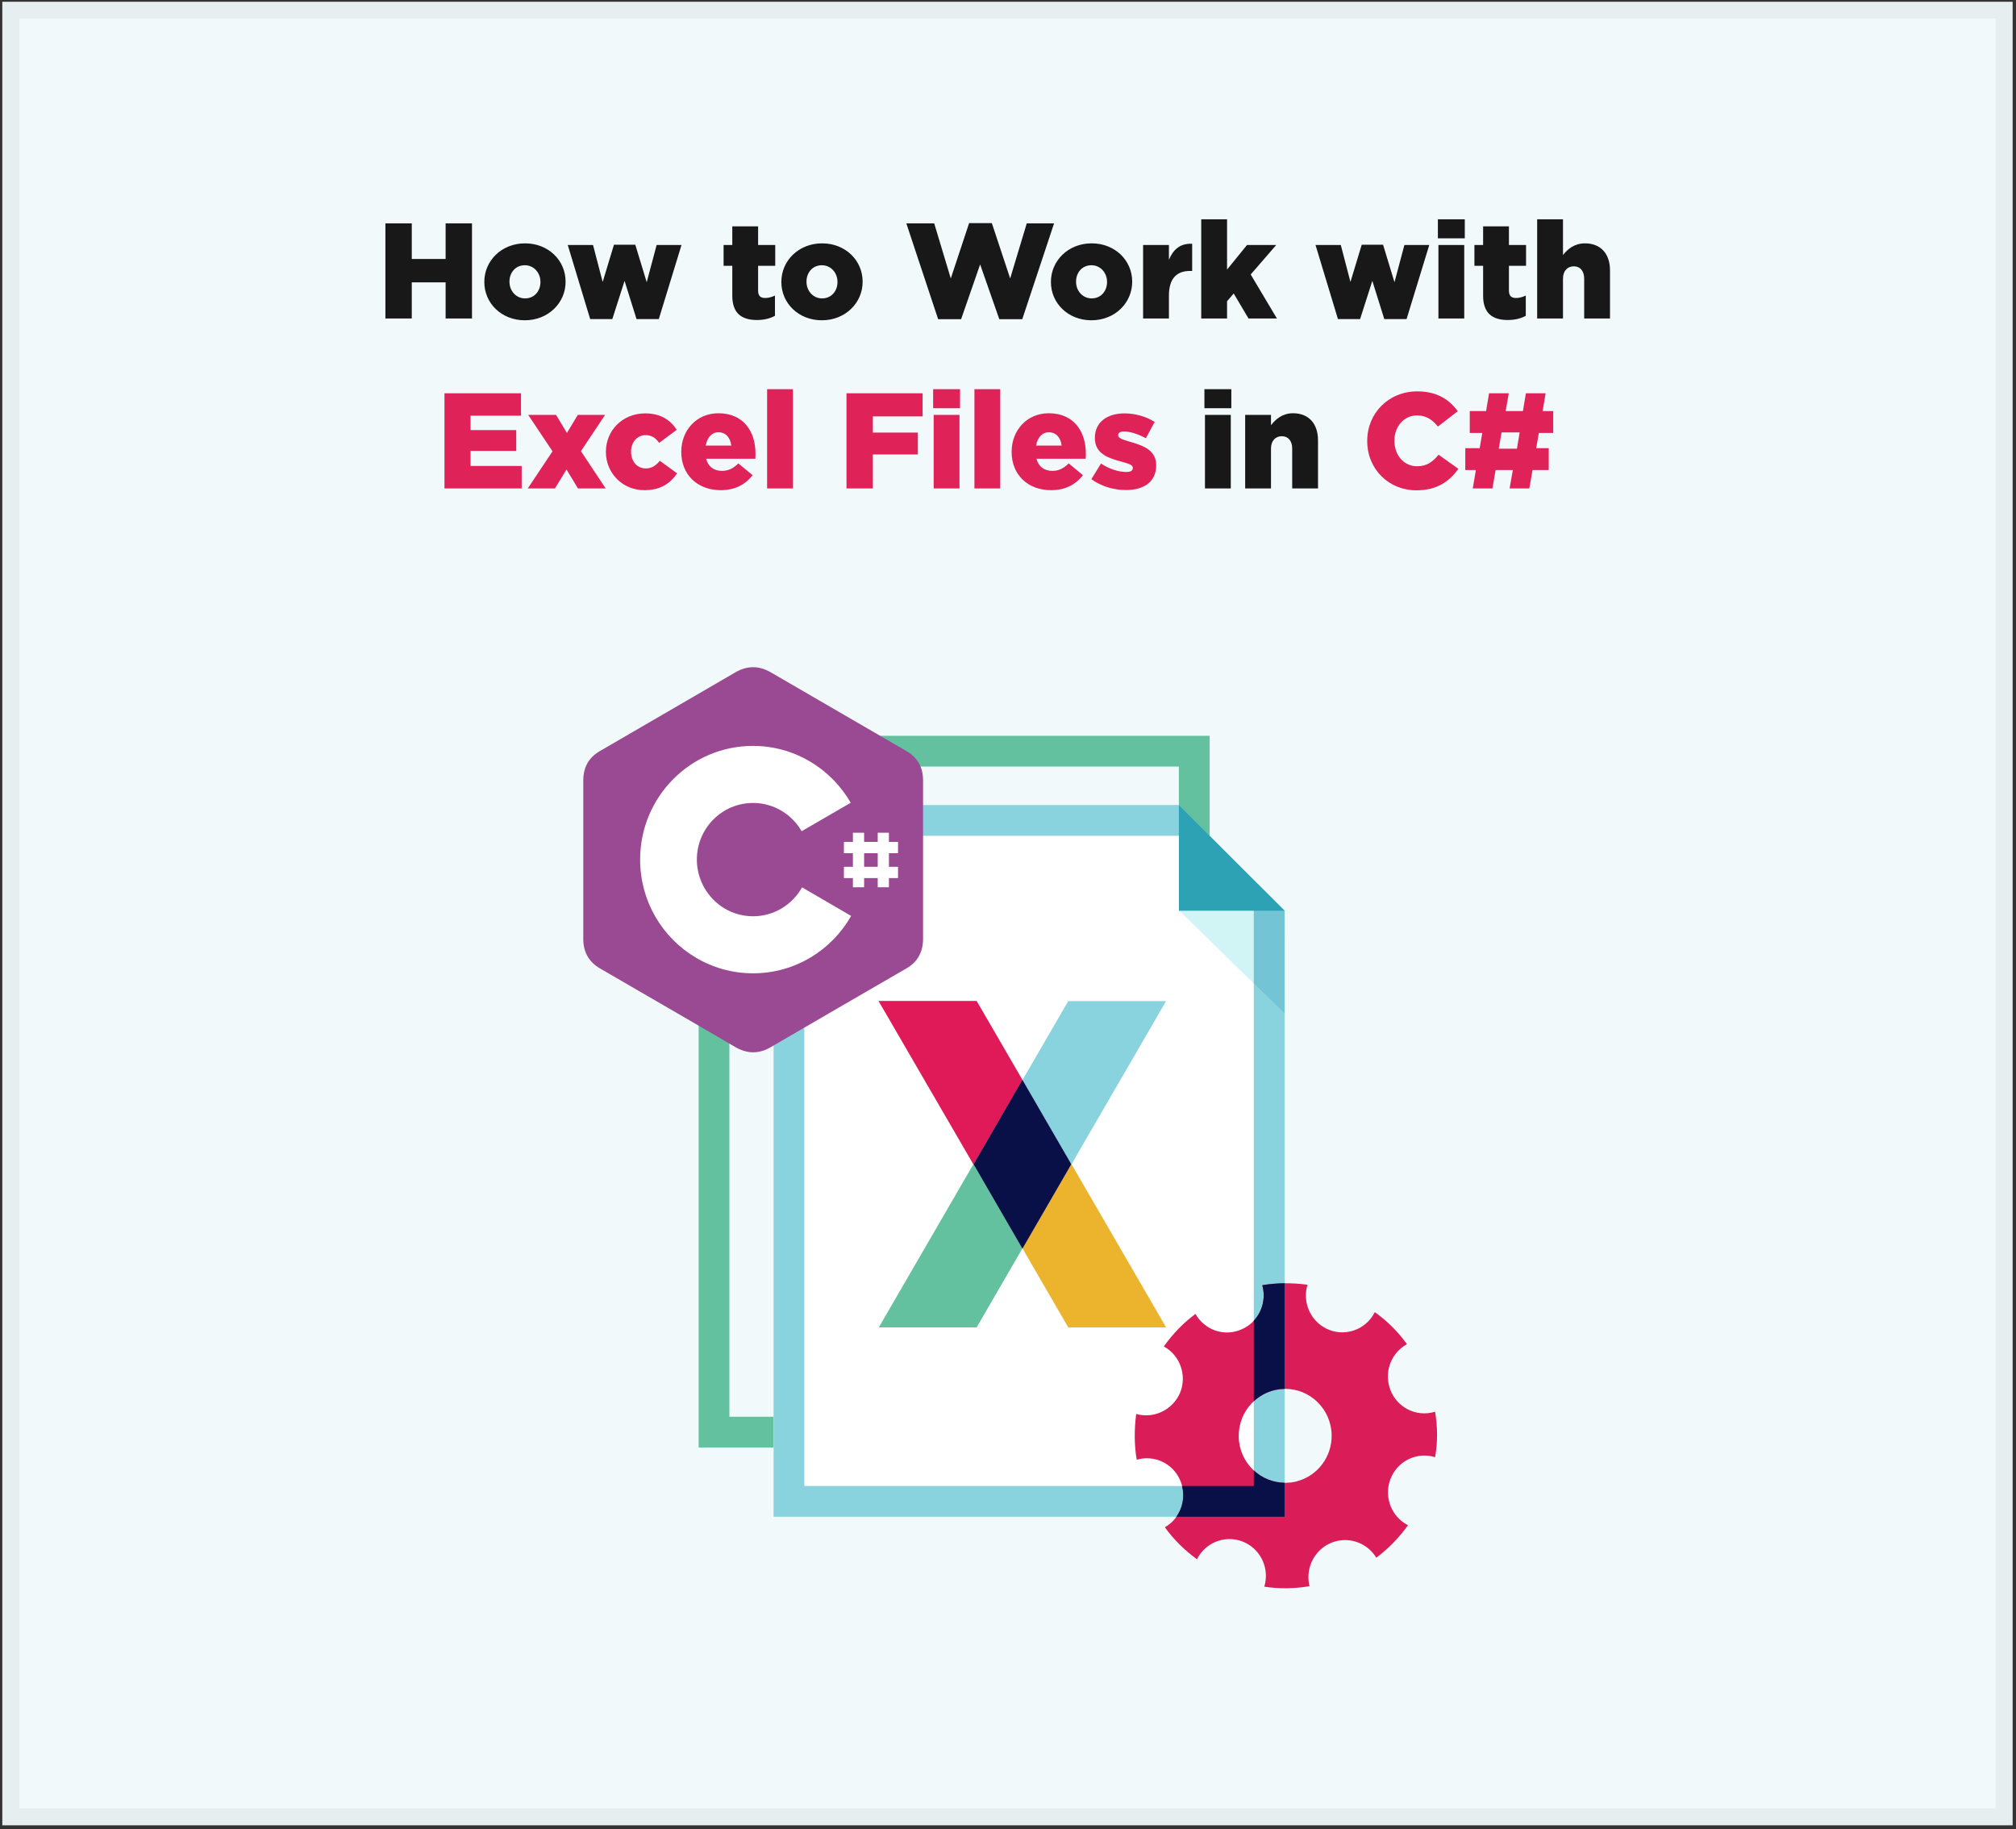 <svg width="356" height="323" viewBox="0 0 356 323" fill="none" xmlns="http://www.w3.org/2000/svg">
<rect x="0" y="0" width="356" height="323" fill="#333333" stroke="none"/>
<path d="M3.406 1.812H1.906V3.312V319.312V320.812H3.406H352.407H353.907V319.312V3.312V1.812H352.407H3.406Z" fill="#F1F9FB" stroke="#E7EEF0" stroke-width="3"/>
<path d="M68.058 56.243H72.714V49.859H78.69V56.243H83.346V39.443H78.69V45.731H72.714V39.443H68.058V56.243ZM92.676 56.555C96.852 56.555 99.876 53.459 99.876 49.763V49.715C99.876 46.019 96.876 42.971 92.724 42.971C88.548 42.971 85.524 46.067 85.524 49.763V49.811C85.524 53.507 88.524 56.555 92.676 56.555ZM92.724 52.691C91.116 52.691 89.964 51.347 89.964 49.763V49.715C89.964 48.155 91.02 46.835 92.676 46.835C94.284 46.835 95.436 48.179 95.436 49.763V49.811C95.436 51.371 94.38 52.691 92.724 52.691ZM104.217 56.339H108.129L110.289 49.595L112.401 56.339H116.337L120.345 43.259H115.953L114.201 49.835L112.185 43.211H108.417L106.425 49.787L104.721 43.259H100.257L104.217 56.339ZM133.681 56.507C134.953 56.507 136.033 56.219 136.849 55.763V52.187C136.297 52.451 135.721 52.619 135.121 52.619C134.281 52.619 133.873 52.235 133.873 51.323V46.931H136.897V43.259H133.873V39.971H129.313V43.259H127.777V46.931H129.313V52.211C129.313 55.307 130.945 56.507 133.681 56.507ZM145.129 56.555C149.305 56.555 152.329 53.459 152.329 49.763V49.715C152.329 46.019 149.329 42.971 145.177 42.971C141.001 42.971 137.977 46.067 137.977 49.763V49.811C137.977 53.507 140.977 56.555 145.129 56.555ZM145.177 52.691C143.569 52.691 142.417 51.347 142.417 49.763V49.715C142.417 48.155 143.473 46.835 145.129 46.835C146.737 46.835 147.889 48.179 147.889 49.763V49.811C147.889 51.371 146.833 52.691 145.177 52.691ZM165.664 56.363H169.72L173.08 46.691L176.464 56.363H180.52L186.135 39.443H181.312L178.384 49.163L175.144 39.395H171.136L167.896 49.163L164.968 39.443H160.048L165.664 56.363ZM192.731 56.555C196.907 56.555 199.931 53.459 199.931 49.763V49.715C199.931 46.019 196.931 42.971 192.779 42.971C188.603 42.971 185.579 46.067 185.579 49.763V49.811C185.579 53.507 188.579 56.555 192.731 56.555ZM192.779 52.691C191.171 52.691 190.019 51.347 190.019 49.763V49.715C190.019 48.155 191.075 46.835 192.731 46.835C194.339 46.835 195.491 48.179 195.491 49.763V49.811C195.491 51.371 194.435 52.691 192.779 52.691ZM201.857 56.243H206.417V52.211C206.417 49.211 207.761 47.843 210.137 47.843H210.521V43.043C208.361 42.947 207.161 44.099 206.417 45.875V43.259H201.857V56.243ZM212.122 56.243H216.682V53.195L217.858 51.827L220.474 56.243H225.49L220.858 48.467L225.37 43.259H220.21L216.682 47.603V38.723H212.122V56.243ZM236.264 56.339H240.176L242.336 49.595L244.448 56.339H248.384L252.392 43.259H248L246.248 49.835L244.232 43.211H240.464L238.472 49.787L236.768 43.259H232.304L236.264 56.339ZM253.912 42.083H258.664V38.723H253.912V42.083ZM254.008 56.243H258.568V43.259H254.008V56.243ZM266.267 56.507C267.539 56.507 268.619 56.219 269.435 55.763V52.187C268.883 52.451 268.307 52.619 267.707 52.619C266.867 52.619 266.459 52.235 266.459 51.323V46.931H269.483V43.259H266.459V39.971H261.899V43.259H260.363V46.931H261.899V52.211C261.899 55.307 263.531 56.507 266.267 56.507ZM271.443 56.243H276.003V49.211C276.003 47.795 276.819 47.027 277.923 47.027C279.003 47.027 279.747 47.795 279.747 49.211V56.243H284.307V47.747C284.307 44.795 282.651 42.971 279.891 42.971C278.043 42.971 276.843 43.955 276.003 45.035V38.723H271.443V56.243ZM212.685 72.083H217.437V68.723H212.685V72.083ZM212.781 86.243H217.341V73.259H212.781V86.243ZM219.88 86.243H224.44V79.211C224.44 77.795 225.256 77.027 226.36 77.027C227.44 77.027 228.184 77.795 228.184 79.211V86.243H232.744V77.747C232.744 74.795 231.088 72.971 228.328 72.971C226.48 72.971 225.28 74.003 224.44 75.083V73.259H219.88V86.243Z" fill="#181818"/>
<path d="M78.488 86.243H92.12V82.283H83.096V79.619H91.16V75.947H83.096V73.403H92V69.443H78.488V86.243ZM93.2 86.243H98L100.04 82.907L102.056 86.243H106.952L102.584 79.667L106.856 73.259H102.032L100.112 76.451L98.192 73.259H93.272L97.568 79.691L93.2 86.243ZM113.785 86.555C116.641 86.555 118.369 85.355 119.569 83.579L116.521 81.371C115.801 82.211 115.105 82.715 114.025 82.715C112.489 82.715 111.433 81.443 111.433 79.763V79.715C111.433 78.131 112.513 76.835 113.977 76.835C115.081 76.835 115.777 77.339 116.401 78.203L119.497 75.899C118.393 74.147 116.617 72.995 113.953 72.995C109.849 72.995 106.993 76.091 106.993 79.763V79.811C106.993 83.483 109.873 86.555 113.785 86.555ZM127.265 86.555C129.857 86.555 131.657 85.499 132.905 83.915L130.385 81.827C129.449 82.739 128.585 83.147 127.505 83.147C126.089 83.147 125.057 82.427 124.697 81.011H133.385C133.409 80.699 133.409 80.363 133.409 80.075C133.409 76.259 131.345 72.971 126.857 72.971C123.017 72.971 120.305 75.971 120.305 79.763V79.811C120.305 83.843 123.185 86.555 127.265 86.555ZM124.625 78.683C124.865 77.267 125.681 76.331 126.881 76.331C128.129 76.331 128.969 77.243 129.137 78.683H124.625ZM135.461 86.243H140.021V68.723H135.461V86.243ZM149.48 86.243H154.136V80.243H162.08V76.379H154.136V73.523H162.92V69.443H149.48V86.243ZM164.779 72.083H169.531V68.723H164.779V72.083ZM164.875 86.243H169.435V73.259H164.875V86.243ZM172.07 86.243H176.63V68.723H172.07V86.243ZM185.601 86.555C188.193 86.555 189.993 85.499 191.241 83.915L188.721 81.827C187.785 82.739 186.921 83.147 185.841 83.147C184.425 83.147 183.393 82.427 183.033 81.011H191.721C191.745 80.699 191.745 80.363 191.745 80.075C191.745 76.259 189.681 72.971 185.193 72.971C181.353 72.971 178.641 75.971 178.641 79.763V79.811C178.641 83.843 181.521 86.555 185.601 86.555ZM182.961 78.683C183.201 77.267 184.017 76.331 185.217 76.331C186.465 76.331 187.305 77.243 187.473 78.683H182.961ZM198.861 86.531C202.029 86.531 204.165 85.043 204.165 82.187V82.139C204.165 79.619 202.125 78.731 199.557 78.011C198.189 77.603 197.445 77.363 197.445 76.859V76.811C197.445 76.451 197.805 76.187 198.501 76.187C199.533 76.187 200.997 76.643 202.341 77.387L203.901 74.507C202.413 73.547 200.445 72.995 198.549 72.995C195.549 72.995 193.341 74.531 193.341 77.291V77.339C193.341 79.955 195.381 80.819 197.949 81.491C199.317 81.875 200.037 82.091 200.037 82.595V82.643C200.037 83.099 199.677 83.339 198.885 83.339C197.541 83.339 195.909 82.835 194.421 81.851L192.717 84.611C194.517 85.907 196.677 86.531 198.861 86.531ZM250.099 86.579C253.819 86.579 255.955 84.971 257.539 82.787L254.035 80.291C253.027 81.515 251.995 82.331 250.243 82.331C247.891 82.331 246.235 80.363 246.235 77.843V77.795C246.235 75.347 247.891 73.355 250.243 73.355C251.851 73.355 252.955 74.123 253.915 75.323L257.419 72.611C255.931 70.547 253.723 69.107 250.291 69.107C245.203 69.107 241.435 72.947 241.435 77.843V77.891C241.435 82.907 245.299 86.579 250.099 86.579ZM260.071 86.243H263.551L264.103 83.003H267.151L266.575 86.243H270.055L270.631 83.003H273.487V79.139H271.279L271.735 76.451H274.279V72.587H272.407L272.935 69.443H269.455L268.927 72.587H265.879L266.431 69.443H262.951L262.423 72.587H259.543V76.451H261.751L261.295 79.139H258.751V83.003H260.623L260.071 86.243ZM264.655 79.235L265.159 76.355H268.351L267.871 79.235H264.655Z" fill="#DF2358"/>
<path fill-rule="evenodd" clip-rule="evenodd" d="M194.947 255.597L123.371 255.596V129.922H213.608V229.844L213.609 236.935L194.947 255.597ZM128.802 135.356V250.164H195.419L208.176 239.061V135.356H128.802Z" fill="#63C1A0"/>
<path fill-rule="evenodd" clip-rule="evenodd" d="M203.349 142.204H136.593V266.737H226.926V165.684L203.349 142.204Z" fill="white"/>
<path fill-rule="evenodd" clip-rule="evenodd" d="M208.176 142.152L136.6 142.153V267.827H226.837V167.905L226.838 160.814L208.176 142.152ZM142.031 262.393V147.585H208.648L221.405 158.688V262.393H142.031Z" fill="#89D3DF"/>
<path fill-rule="evenodd" clip-rule="evenodd" d="M155.183 234.39H172.461L180.543 220.451L171.904 205.551L155.183 234.39Z" fill="#63C1A0"/>
<path fill-rule="evenodd" clip-rule="evenodd" d="M180.561 220.451L188.642 234.39H205.92L189.2 205.551L180.561 220.451Z" fill="#ECB32D"/>
<path fill-rule="evenodd" clip-rule="evenodd" d="M180.569 190.712L172.464 176.749H155.136L171.905 205.637L180.569 190.712Z" fill="#E01A59"/>
<path fill-rule="evenodd" clip-rule="evenodd" d="M205.915 176.774H188.638L180.556 190.713L189.195 205.613L205.915 176.774Z" fill="#89D3DF"/>
<path fill-rule="evenodd" clip-rule="evenodd" d="M180.55 190.674L171.916 205.584L180.55 220.494L189.185 205.584L180.55 190.674Z" fill="#081047"/>
<path fill-rule="evenodd" clip-rule="evenodd" d="M208.177 160.72L217.483 151.601L226.838 160.72V179.006L208.177 160.72Z" fill="#D1F4F4"/>
<path fill-rule="evenodd" clip-rule="evenodd" d="M226.838 163.13L226.837 167.905V179.005L221.405 173.682V158.688L215.498 153.547L217.483 151.601L223.116 157.092L226.838 160.814V163.13Z" fill="#73C4D4"/>
<path fill-rule="evenodd" clip-rule="evenodd" d="M226.837 160.814H208.176V142.149L226.837 160.814Z" fill="#2EA2B5"/>
<path fill-rule="evenodd" clip-rule="evenodd" d="M253.418 249.278C250.025 250.342 246.422 248.424 245.37 244.994C244.46 242.029 245.75 238.827 248.45 237.349C246.879 235.162 244.96 233.253 242.773 231.699C241.169 234.903 237.3 236.186 234.131 234.565C231.338 233.136 229.969 229.881 230.886 226.856C228.181 226.497 225.52 226.497 222.903 226.945C223.79 230.085 222.282 233.448 219.222 234.748C216.161 236.094 212.702 234.838 211.105 232.013C208.976 233.582 207.113 235.511 205.517 237.753C208.392 239.335 209.633 242.849 208.4 245.915C207.102 248.95 203.792 250.556 200.638 249.682C200.283 252.417 200.283 255.108 200.726 257.754C203.831 256.857 207.158 258.381 208.444 261.476C209.73 264.57 208.533 268.068 205.694 269.682C207.246 271.835 209.154 273.718 211.371 275.333C212.975 272.128 216.844 270.845 220.013 272.467C222.806 273.896 224.176 277.15 223.258 280.176C225.919 280.58 228.625 280.535 231.241 280.086C230.37 276.579 232.475 273.022 235.944 272.141C238.686 271.444 241.559 272.627 243.039 275.064C245.168 273.449 247.031 271.566 248.628 269.324C245.458 267.702 244.19 263.79 245.793 260.586C247.207 257.762 250.425 256.377 253.418 257.305C253.906 254.659 253.861 251.924 253.418 249.278ZM229.024 261.565L228.713 261.655L228.403 261.7L227.915 261.79H227.56L227.072 261.835C222.541 261.904 218.812 258.247 218.743 253.665C218.674 249.084 222.291 245.314 226.822 245.244C231.354 245.174 235.083 248.832 235.152 253.413C235.209 257.233 232.679 260.599 229.024 261.565Z" fill="#DA1C58"/>
<path fill-rule="evenodd" clip-rule="evenodd" d="M226.822 245.244C224.728 245.276 222.835 246.106 221.405 247.434V233.196C222.926 231.558 223.54 229.2 222.903 226.945C224.203 226.723 225.515 226.611 226.837 226.599V245.244C226.832 245.245 226.827 245.244 226.822 245.244ZM208.731 262.393H221.405V259.646C222.842 260.98 224.746 261.798 226.837 261.826V267.827H207.723C208.825 266.289 209.225 264.315 208.731 262.393Z" fill="#081047"/>
<path d="M163 137.784C163 136.646 162.76 135.622 162.261 134.767C161.781 133.91 161.059 133.202 160.1 132.644C152.115 128.007 144.111 123.367 136.127 118.73C133.965 117.482 131.893 117.518 129.751 118.785C126.567 120.666 110.633 129.866 105.903 132.641C103.943 133.778 103 135.528 103 137.803V165.818C103 166.936 103.24 167.922 103.703 168.78C104.183 169.656 104.925 170.4 105.903 170.977C110.655 173.752 126.569 182.935 129.748 184.836C131.893 186.103 133.981 186.158 136.124 184.891C144.109 180.235 152.112 175.614 160.097 170.977C161.095 170.4 161.817 169.672 162.297 168.78C162.76 167.922 163 166.936 163 165.818V137.784Z" fill="#9A4993"/>
<path d="M141.633 156.689C139.932 159.725 136.699 161.794 132.984 161.794C129.287 161.794 126.07 159.763 124.369 156.744C123.538 155.272 123.058 153.596 123.058 151.789C123.058 146.256 127.493 141.786 132.984 141.786C136.645 141.786 139.842 143.797 141.56 146.778L150.229 141.748C146.772 135.754 140.338 131.71 132.962 131.71C121.946 131.71 113.037 140.707 113.037 151.789C113.037 155.42 114 158.849 115.681 161.791C119.119 167.807 125.588 171.867 132.984 171.867C140.396 171.867 146.865 167.788 150.302 161.733L141.633 156.689ZM152.592 147.042H150.613V156.673H152.592V147.042ZM156.973 147.042H154.994V156.673H156.973V147.042Z" fill="white"/>
<path d="M158.581 148.662H149.024V150.657H158.581V148.662ZM158.581 153.058H149.024V155.052H158.581V153.058Z" fill="white"/>
</svg>
